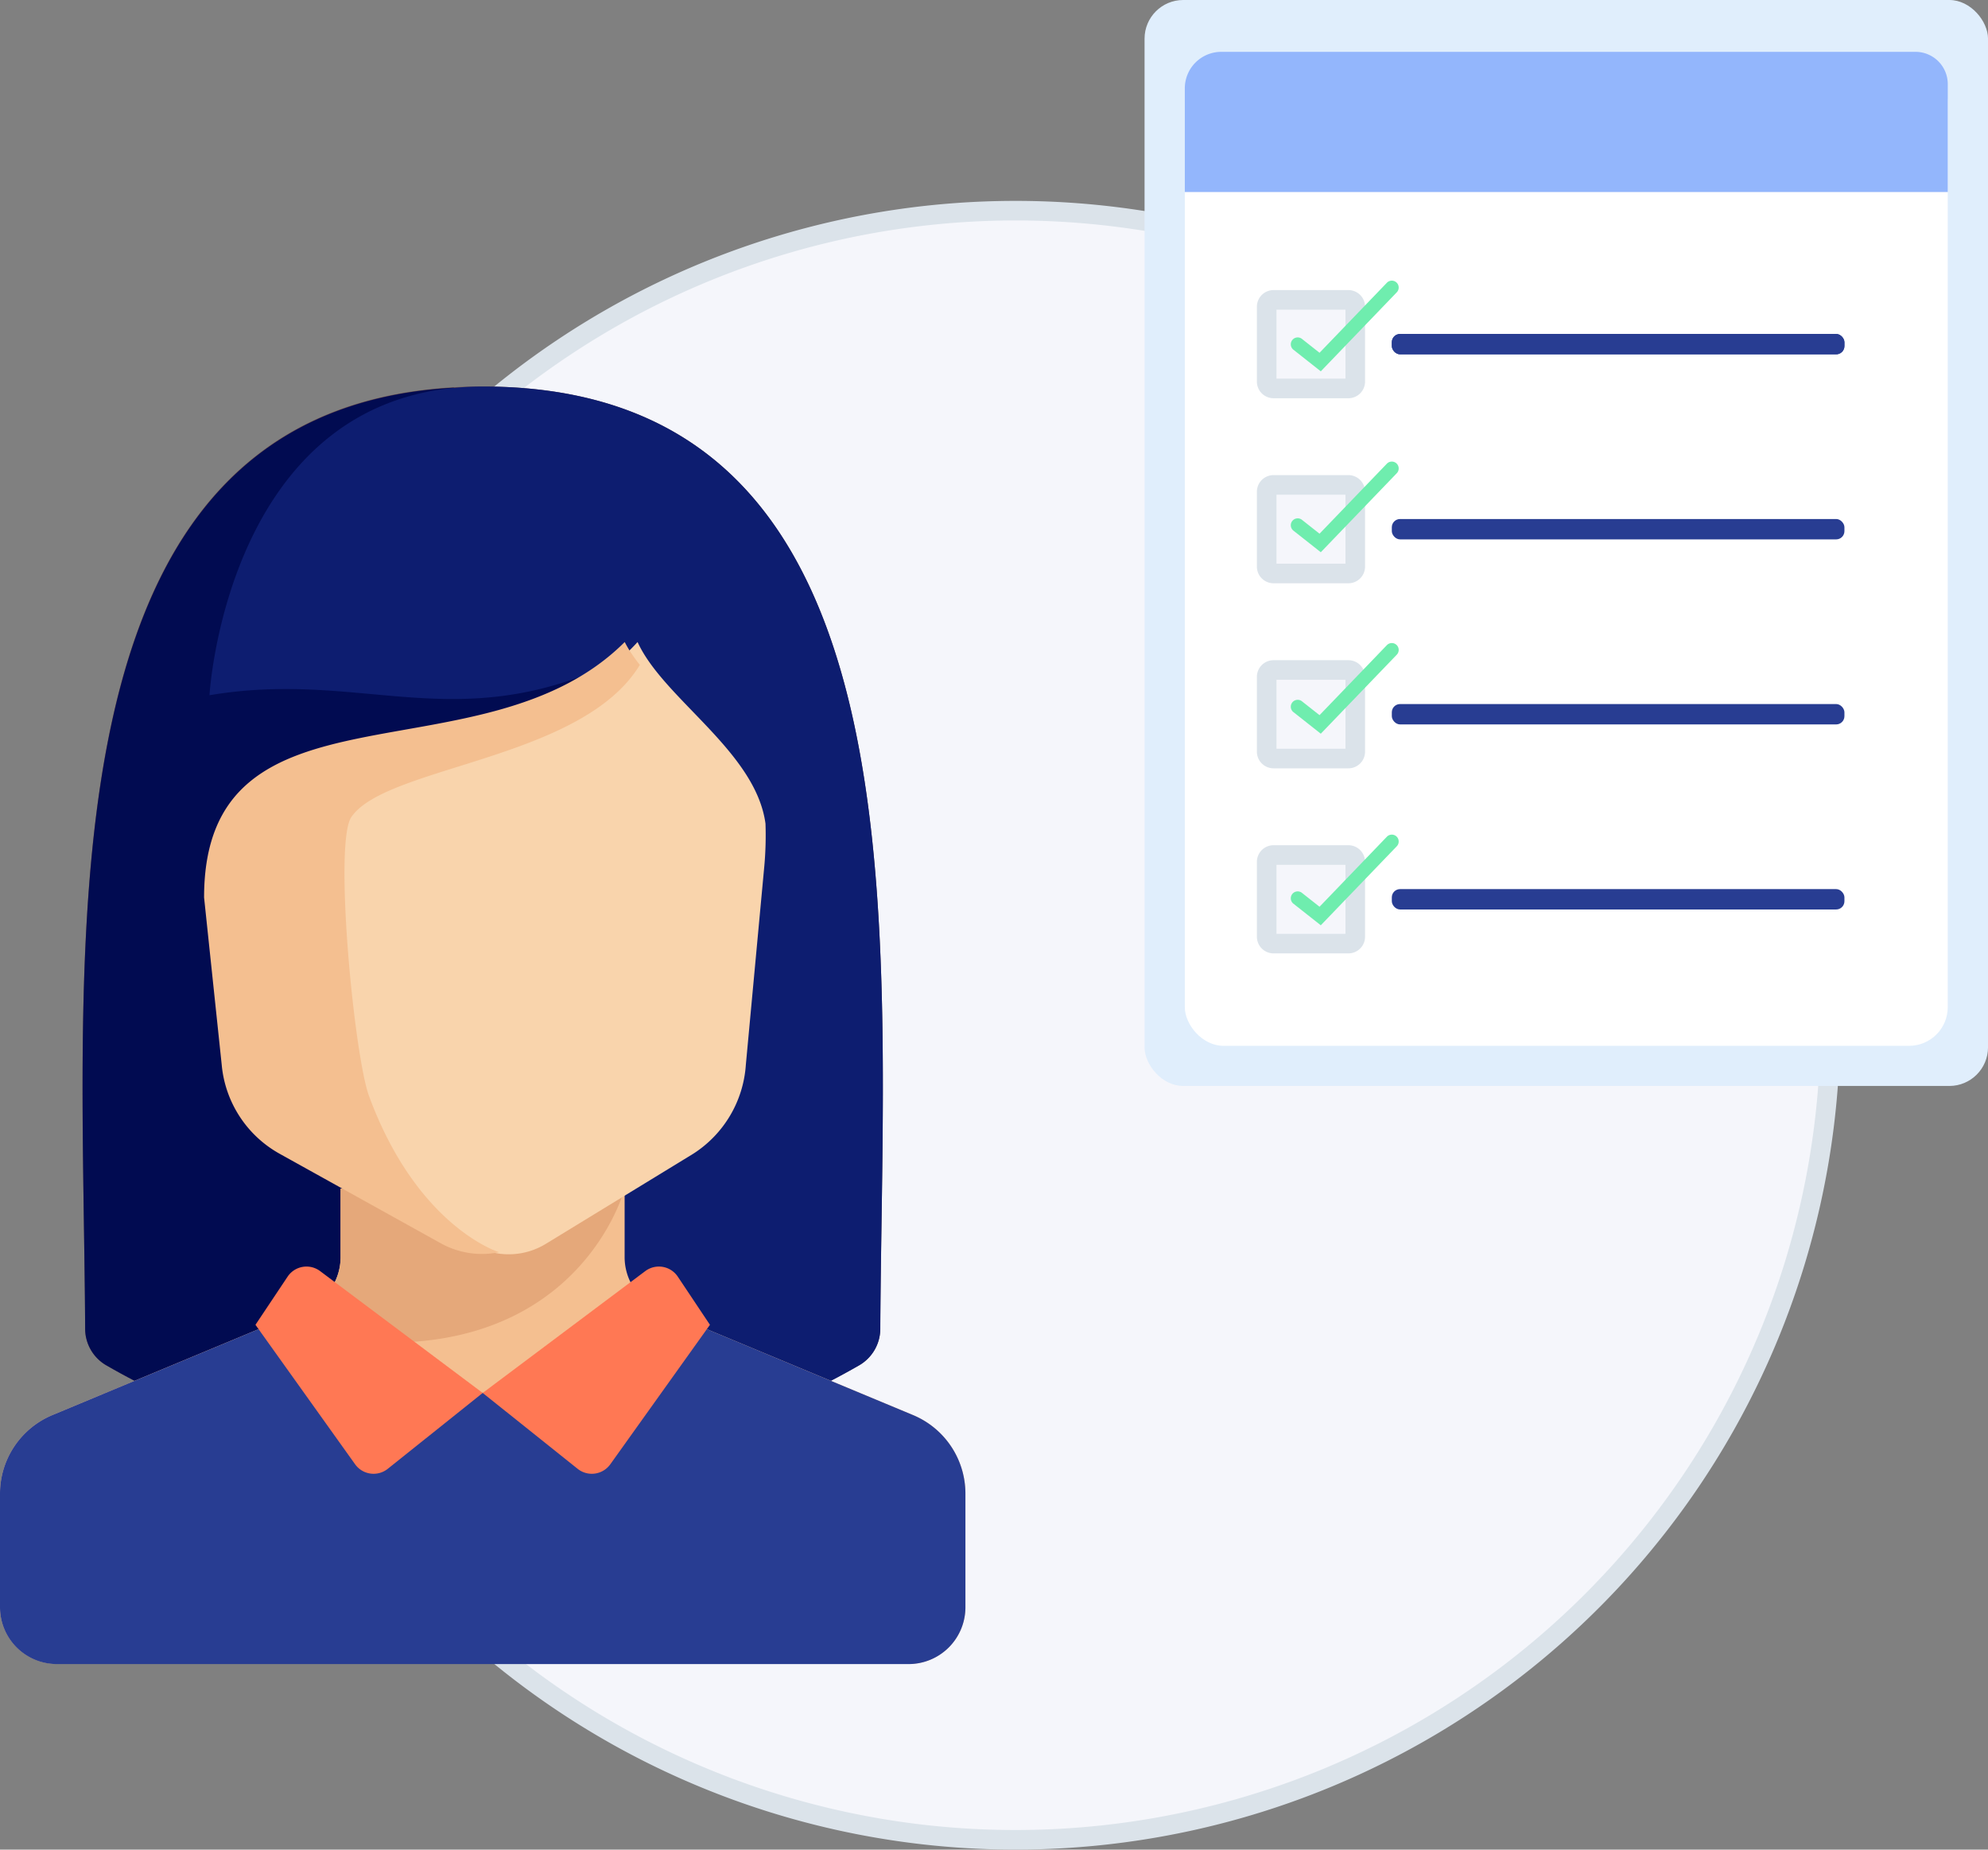 <svg xmlns="http://www.w3.org/2000/svg" width="101.484" height="94.442" viewBox="0 0 101.484 94.442">
  <rect x="0" y="0" width="101.484" height="94.442" fill="#808080" stroke="none"/>
  <g id="Groupe_3681" data-name="Groupe 3681" transform="translate(-4074 868)">
    <path id="Tracé_4923" data-name="Tracé 4923" d="M135.024,87.443A41.592,41.592,0,1,1,93.432,45.85,41.592,41.592,0,0,1,135.024,87.443Z" transform="translate(4032.41 -903.093)" fill="#f5f6fb" stroke="#dbe3ea" stroke-miterlimit="10" stroke-width="1"/>
    <g id="Groupe_3679" data-name="Groupe 3679" transform="translate(4132.428 -868)">
      <rect id="Rectangle_690" data-name="Rectangle 690" width="43.057" height="55.449" rx="1.973" transform="translate(0)" fill="#e0eefc"/>
      <rect id="Rectangle_691" data-name="Rectangle 691" width="38.946" height="50.155" rx="1.973" transform="translate(2.055 3.245)" fill="#fff"/>
      <rect id="Rectangle_692" data-name="Rectangle 692" width="23.105" height="1.04" rx="0.421" transform="translate(12.622 17.052)" fill="#283d92"/>
      <rect id="Rectangle_693" data-name="Rectangle 693" width="23.105" height="1.04" rx="0.421" transform="translate(12.622 17.052)" fill="#283d92"/>
      <path id="Tracé_4664" data-name="Tracé 4664" d="M104.879,52.545h-3.82a.351.351,0,0,1-.351-.351v-3.82a.351.351,0,0,1,.351-.351h3.82a.35.35,0,0,1,.351.351v3.82A.351.351,0,0,1,104.879,52.545Z" transform="translate(-94.474 -32.711)" fill="#f5f6fb" stroke="#dbe3ea" stroke-miterlimit="10" stroke-width="1"/>
      <rect id="Rectangle_694" data-name="Rectangle 694" width="23.105" height="1.04" rx="0.421" transform="translate(12.622 26.501)" fill="#283d92"/>
      <path id="Tracé_4665" data-name="Tracé 4665" d="M104.879,66.657h-3.82a.351.351,0,0,1-.351-.351v-3.82a.351.351,0,0,1,.351-.352h3.82a.351.351,0,0,1,.351.352v3.82A.351.351,0,0,1,104.879,66.657Z" transform="translate(-94.474 -37.375)" fill="#f5f6fb" stroke="#dbe3ea" stroke-miterlimit="10" stroke-width="1"/>
      <rect id="Rectangle_695" data-name="Rectangle 695" width="23.105" height="1.04" rx="0.421" transform="translate(12.622 35.949)" fill="#283d92"/>
      <path id="Tracé_4666" data-name="Tracé 4666" d="M104.879,80.77h-3.82a.351.351,0,0,1-.351-.352V76.6a.351.351,0,0,1,.351-.351h3.82a.351.351,0,0,1,.351.351v3.82A.351.351,0,0,1,104.879,80.77Z" transform="translate(-94.474 -42.039)" fill="#f5f6fb" stroke="#dbe3ea" stroke-miterlimit="10" stroke-width="1"/>
      <rect id="Rectangle_696" data-name="Rectangle 696" width="23.105" height="1.04" rx="0.421" transform="translate(12.622 45.398)" fill="#283d92"/>
      <path id="Tracé_4667" data-name="Tracé 4667" d="M104.879,94.882h-3.82a.351.351,0,0,1-.351-.352v-3.82a.351.351,0,0,1,.351-.351h3.82a.351.351,0,0,1,.351.351v3.82A.351.351,0,0,1,104.879,94.882Z" transform="translate(-94.474 -46.702)" fill="#f5f6fb" stroke="#dbe3ea" stroke-miterlimit="10" stroke-width="1"/>
      <path id="Rectangle_697" data-name="Rectangle 697" d="M1.862,0H37.3a1.647,1.647,0,0,1,1.647,1.647v5.51a0,0,0,0,1,0,0H0a0,0,0,0,1,0,0v-5.3A1.862,1.862,0,0,1,1.862,0Z" transform="translate(2.055 2.647)" fill="#93b6fc"/>
      <path id="Tracé_4668" data-name="Tracé 4668" d="M104.073,51.187l-1.408-1.112a.352.352,0,0,1,.436-.552l.908.717,3.437-3.575a.351.351,0,1,1,.506.487Z" transform="translate(-95.077 -32.227)" fill="#6fedae"/>
      <path id="Tracé_4669" data-name="Tracé 4669" d="M104.073,64.984l-1.408-1.111a.352.352,0,0,1,.436-.552l.908.717,3.437-3.575a.351.351,0,0,1,.506.487Z" transform="translate(-95.077 -36.787)" fill="#6fedae"/>
      <path id="Tracé_4670" data-name="Tracé 4670" d="M104.073,78.823l-1.408-1.111a.352.352,0,0,1,.436-.552l.908.716,3.437-3.574a.351.351,0,1,1,.506.487Z" transform="translate(-95.077 -41.36)" fill="#6fedae"/>
      <path id="Tracé_4671" data-name="Tracé 4671" d="M104.073,93.434l-1.408-1.111a.352.352,0,0,1,.436-.552l.908.717,3.437-3.575a.351.351,0,0,1,.506.487Z" transform="translate(-95.077 -46.189)" fill="#6fedae"/>
    </g>
    <g id="Groupe_3680" data-name="Groupe 3680" transform="translate(4074 -848.264)">
      <path id="Tracé_4672" data-name="Tracé 4672" d="M63.251,59.26c-22.943,0-20.4,27.9-20.294,48.119a2.159,2.159,0,0,0,1.058,1.846,38.725,38.725,0,0,0,38.473,0,2.16,2.16,0,0,0,1.058-1.846C83.65,87.16,86.194,59.26,63.251,59.26Z" transform="translate(-38.61 -59.26)" fill="#694b4b"/>
      <path id="Tracé_4673" data-name="Tracé 4673" d="M61.774,59.346c-21.338,1.2-18.919,28.293-18.816,48.061a2.159,2.159,0,0,0,1.058,1.846,38.031,38.031,0,0,0,19.237,5.116l5.8-40.586" transform="translate(-38.611 -59.288)" fill="#010b51"/>
      <path id="Tracé_4674" data-name="Tracé 4674" d="M66.447,59.26C53.4,59.26,52.5,75.023,52.5,75.023c7.519-1.268,12.14,1.9,19.749-1.268l-5.8,40.586a38.031,38.031,0,0,0,19.237-5.116,2.16,2.16,0,0,0,1.058-1.846C86.846,87.16,89.391,59.26,66.447,59.26Z" transform="translate(-41.806 -59.26)" fill="#0d1d70"/>
      <path id="Tracé_4675" data-name="Tracé 4675" d="M83.137,131.989,70.2,126.6a2.9,2.9,0,0,1-1.784-2.676v-3.5h-14.5v3.5A2.9,2.9,0,0,1,52.14,126.6l-12.934,5.389A4.347,4.347,0,0,0,36.53,136v5.8a2.9,2.9,0,0,0,2.9,2.9H82.913a2.9,2.9,0,0,0,2.9-2.9V136A4.347,4.347,0,0,0,83.137,131.989Z" transform="translate(-36.53 -79.473)" fill="#f4bf90"/>
      <path id="Tracé_4676" data-name="Tracé 4676" d="M83.137,135.127l-12.506-5.211L61.171,134l-9.46-4.083-12.505,5.211a4.347,4.347,0,0,0-2.676,4.014v5.8a2.9,2.9,0,0,0,2.9,2.9H82.913a2.9,2.9,0,0,0,2.9-2.9v-5.8A4.347,4.347,0,0,0,83.137,135.127Z" transform="translate(-36.53 -82.61)" fill="#283d92"/>
      <path id="Tracé_4677" data-name="Tracé 4677" d="M75.127,120.421h-14.5v3.5a2.9,2.9,0,0,1-1.784,2.676l-2.02.842C72.287,131.383,75.127,120.421,75.127,120.421Z" transform="translate(-43.238 -79.473)" fill="#e5a87a"/>
      <g id="Groupe_3458" data-name="Groupe 3458" transform="translate(13.045 44.935)">
        <path id="Tracé_4678" data-name="Tracé 4678" d="M67.61,132.828l-8.3-6.222a1.16,1.16,0,0,0-1.66.285l-1.64,2.458,5.086,7.121a1.16,1.16,0,0,0,1.668.232Z" transform="translate(-56.014 -126.375)" fill="#ff7854"/>
        <path id="Tracé_4679" data-name="Tracé 4679" d="M73.334,132.828l8.3-6.222a1.16,1.16,0,0,1,1.66.285l1.64,2.458-5.086,7.121a1.16,1.16,0,0,1-1.668.232Z" transform="translate(-61.738 -126.375)" fill="#ff7854"/>
      </g>
      <path id="Tracé_4680" data-name="Tracé 4680" d="M75.516,78.745c-6.583,7.248-19.5,1.45-19.5,13.045l.817,8.542a5.861,5.861,0,0,0,2.687,4.543l7.5,4.585a3.634,3.634,0,0,0,3.836,0l7.5-4.585a5.859,5.859,0,0,0,2.687-4.543l.943-10.145a17.52,17.52,0,0,0,.06-2.17C81.546,84.327,76.833,81.644,75.516,78.745Z" transform="translate(-42.969 -65.699)" fill="#f9d4ac"/>
      <path id="Tracé_4681" data-name="Tracé 4681" d="M52.09,91.79l.9,8.542a5.8,5.8,0,0,0,2.958,4.543L64.2,109.46a4.327,4.327,0,0,0,2.951.441h0s-4.161-1.261-6.638-7.965c-.759-2.053-1.812-12.925-.906-14.253,1.791-2.627,11.778-2.9,14.728-7.771q-.219-.271-.4-.544c-.009-.014-.021-.029-.031-.044a5.442,5.442,0,0,1-.341-.58C66.313,85.992,52.09,80.194,52.09,91.79Z" transform="translate(-41.672 -65.699)" fill="#f4bf90"/>
    </g>
  </g>
</svg>
